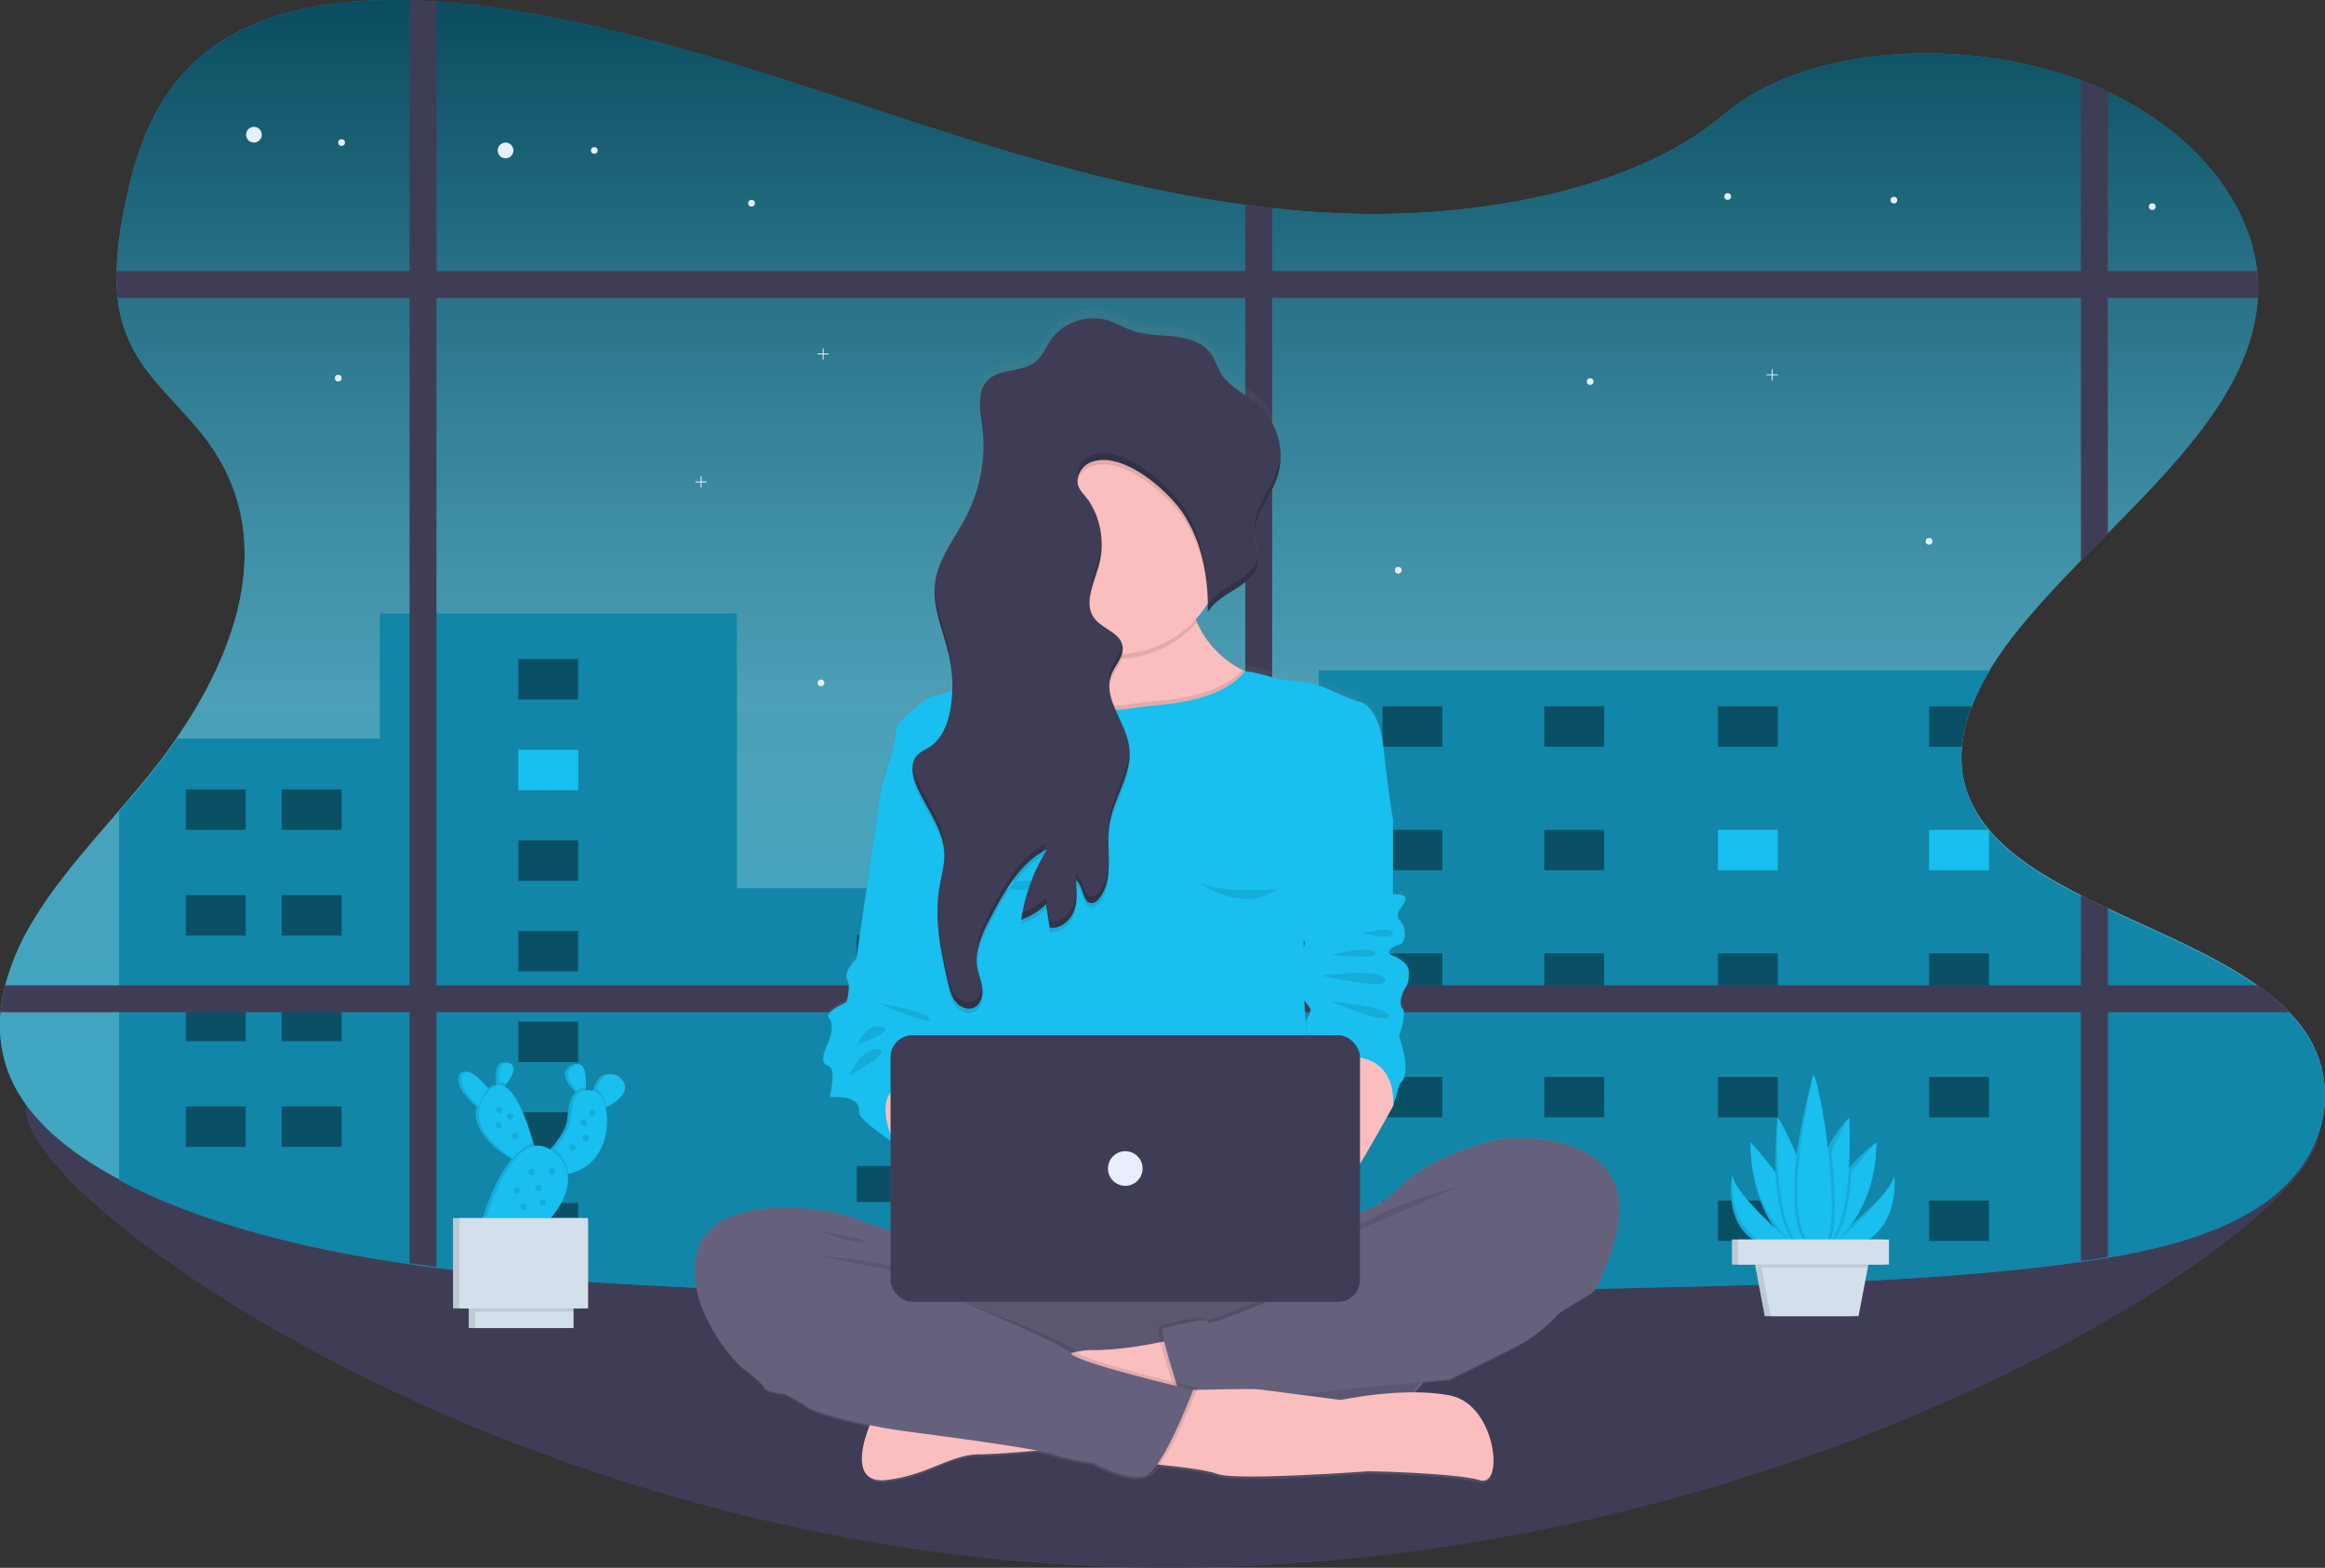 <svg xmlns="http://www.w3.org/2000/svg" width="1109.79" height="748.34"><rect width="100%" height="100%" fill="#333333" stroke="none"/><defs><linearGradient id="a" x1="600" x2="600" y1="694.2" y2="75.83" gradientUnits="userSpaceOnUse"><stop offset=".2" stop-color="#808080" stop-opacity=".4"/><stop offset=".46" stop-color="#808080" stop-opacity=".5"/><stop offset="1" stop-opacity=".6"/></linearGradient><linearGradient id="b" x1="597.35" x2="597.35" y1="783.63" y2="223.2" gradientUnits="userSpaceOnUse"><stop offset="0" stop-color="#808080" stop-opacity=".25"/><stop offset=".54" stop-color="#808080" stop-opacity=".12"/><stop offset="1" stop-color="#808080" stop-opacity=".1"/></linearGradient></defs><title>working late</title><path fill="#3f3d56" d="M1106.75 540.58c0 44.37-244.24 207.76-549.27 207.76S12.34 574.22 12.34 529.84s240.1 57.8 545.14 57.8 549.27-91.47 549.27-47.06z"/><path fill="#18bfef" d="M1109.78 522.87c0 .6 0 1.18 0 1.78-.67 18.44-10.94 36.78-29.68 49.73-19.88 13.72-46.54 20.94-73.9 25.55-4.3.72-8.6 1.37-12.88 2-2.2.3-4.37.6-6.54.88-60.93 8-123.14 9.54-185.06 11-64.77 1.6-129.6 3.2-194.44 4l-12.86.16c-98.38 1.06-196.72.17-294.74-5.4-30.42-1.73-61.14-4-91.3-7.85q-6.45-.78-12.86-1.72c-40-5.73-78.8-14.52-114.17-28.8a254.48 254.48 0 0 1-24.46-11.3c-22.22-11.78-40.95-26.7-50.22-45a63.12 63.12 0 0 1-6.4-34.7A81.22 81.22 0 0 1 2.5 470.3a114.68 114.68 0 0 1 12.64-29.7c14.44-24.43 36.13-46.32 54.83-69.25 39.92-48.87 65.92-110.62 29.08-160.7-10.57-14.4-25.85-27-34.46-42.06a67.72 67.72 0 0 1-8.45-26.43 95.07 95.07 0 0 1-.53-12.87 178.53 178.53 0 0 1 3.75-29.84c6-30.72 17.2-63.84 51.83-83C134.83 3.38 164.95-.68 195.5.1q6.42.14 12.85.6c11.7.76 23.35 2.18 34.6 4 69.43 11.08 133.52 34.25 198.22 55.17 49.26 15.92 100.28 30.8 153.22 37.9 4.27.58 8.55 1.1 12.85 1.57 12.4 1.36 24.93 2.26 37.55 2.63 62.8 1.8 136.1-11.8 177.8-47.12 40.3-34.14 115.85-36.9 170.7-16.5l.8.3q6.2 2.37 12 5.1c40.42 19 67.5 51.53 71.3 85.58a74.3 74.3 0 0 1 .35 12.74.53.53 0 0 1 0 .13c-2.62 41.9-36.86 77.07-71.63 112.3-4.3 4.36-8.6 8.7-12.87 13.1-11.28 11.57-22.2 23.24-31.7 35.25a165.34 165.34 0 0 0-11.9 17.1 110.45 110.45 0 0 0-8.48 17.22 71.62 71.62 0 0 0-4.67 19.3 50.47 50.47 0 0 0 5 27.6l.1.2c9.27 18.4 28.9 31.44 51.65 43 4.2 2.14 8.5 4.22 12.87 6.28 24.66 11.64 51.23 22.45 71.43 36.82a107.1 107.1 0 0 1 15.18 12.8 77.34 77.34 0 0 1 5.36 6.17 54.14 54.14 0 0 1 11.67 32.7c0 .3 0 .56 0 .83z"/><path fill="url(#a)" d="M1154.9 598.7c0 .6 0 1.18 0 1.78-.68 18.44-10.95 36.78-29.7 49.73-19.87 13.73-46.53 20.95-73.9 25.56-4.28.72-8.58 1.37-12.87 2-2.2.3-4.37.6-6.54.88-60.94 8-123.15 9.53-185.07 11-64.77 1.6-129.6 3.18-194.44 4l-12.87.15c-98.38 1.05-196.72.16-294.74-5.42-30.43-1.72-61.15-4-91.3-7.84q-6.46-.8-12.87-1.73c-40-5.72-78.8-14.5-114.17-28.78a254.48 254.48 0 0 1-24.46-11.3c-22.2-11.8-40.94-26.7-50.2-45A63.12 63.12 0 0 1 45.4 559a81.22 81.22 0 0 1 2.22-12.87 114.68 114.68 0 0 1 12.63-29.7C74.7 492 96.38 470.1 115.08 447.17 155 398.3 181 336.56 144.16 286.48c-10.57-14.4-25.85-27-34.46-42.06a67.72 67.72 0 0 1-8.44-26.42 95.07 95.07 0 0 1-.53-12.87 178.53 178.53 0 0 1 3.75-29.84c6-30.73 17.2-63.85 51.83-83 23.64-13.1 53.76-17.15 84.3-16.38q6.43.15 12.86.6c11.7.77 23.35 2.2 34.6 4 69.43 11.1 133.52 34.26 198.22 55.18 49.26 15.92 100.28 30.8 153.22 37.9 4.28.58 8.56 1.1 12.86 1.57 12.4 1.36 24.93 2.26 37.55 2.63 62.82 1.8 136.1-11.8 177.8-47.12 40.3-34.14 115.86-36.9 170.7-16.5l.82.3q6.2 2.37 12 5.1c40.4 19 67.48 51.53 71.3 85.58a74.3 74.3 0 0 1 .34 12.74.53.53 0 0 1 0 .13c-2.62 41.9-36.86 77.07-71.63 112.3-4.3 4.36-8.6 8.7-12.87 13.1-11.28 11.57-22.2 23.24-31.7 35.25a165.34 165.34 0 0 0-11.9 17.1 110.45 110.45 0 0 0-8.48 17.22 71.62 71.62 0 0 0-4.67 19.3 50.47 50.47 0 0 0 5 27.6l.1.2c9.28 18.4 28.92 31.44 51.66 43 4.2 2.14 8.5 4.22 12.87 6.28 24.66 11.64 51.23 22.45 71.43 36.82a107.1 107.1 0 0 1 15.18 12.8 77.34 77.34 0 0 1 5.36 6.17 54.14 54.14 0 0 1 11.68 32.7c0 .3 0 .56 0 .83z" transform="translate(-45.11 -75.83)"/><path fill="#3f3d56" d="M1006.16 43.74V254.5c-4.3 4.36-8.6 8.7-12.87 13.1V38.34zM1077.8 142.07a.57.57 0 0 1 0 .13H56.15a95.2 95.2 0 0 1-.53-12.87h1021.84a74.27 74.27 0 0 1 .34 12.74z"/><circle cx="241.32" cy="71.81" r="3.75" fill="#e7effd"/><circle cx="121.22" cy="64.3" r="3.75" fill="#e7effd"/><circle cx="283.68" cy="71.81" r="1.61" fill="#e7effd"/><circle cx="163.04" cy="68.06" r="1.61" fill="#e7effd"/><circle cx="161.44" cy="180.51" r="1.61" fill="#e7effd"/><circle cx="904.01" cy="95.53" r="1.61" fill="#e7effd"/><circle cx="358.74" cy="97.01" r="1.61" fill="#e7effd"/><circle cx="824.66" cy="93.79" r="1.61" fill="#e7effd"/><circle cx="1027.33" cy="98.62" r="1.61" fill="#e7effd"/><path fill="#18bfef" d="M1109.78 522.87c0 .6 0 1.18 0 1.78-.5 18.58-10.8 37.1-29.68 50.15-19.88 13.72-46.54 20.94-73.9 25.55-4.3.72-8.6 1.37-12.88 2-2.2.3-4.37.6-6.54.88-15 2-30.08 3.53-45.2 4.8-20.3 1.73-40.7 2.92-61.13 3.8-26.22 1.15-52.5 1.8-78.73 2.45-51.3 1.26-102.62 2.52-154 3.4l-18.23.3-22.25.3-12.86.14c-81 .86-161.9.42-242.63-2.88q-8.06-.32-16.1-.7-18-.8-36-1.83c-24.04-1.35-48.28-3.07-72.26-5.62q-9.53-1-19-2.2-6.44-.8-12.85-1.74-7.14-1-14.22-2.18c-35-5.72-68.8-14-99.95-26.62a259.37 259.37 0 0 1-24.5-11.33v-176c4.45-5.14 8.86-10.3 13.1-15.5 5.1-6.26 10-12.7 14.5-19.33h96.8v-59.65h170.5v131.14h277.7v-104h320.4a112 112 0 0 0-8.38 16.65v.57h-.37a71.62 71.62 0 0 0-4.67 19.3 50.47 50.47 0 0 0 5 27.6v.42l.1.2c9.27 18.4 28.9 31.43 51.65 43 4.2 2.13 8.5 4.2 12.88 6.27 24.4 11.52 50.7 22.24 70.83 36.4l.6.42a107.6 107.6 0 0 1 14.82 12.37c.15.14.28.28.4.42a77.34 77.34 0 0 1 5.37 6.16 54.2 54.2 0 0 1 11.67 32.27c0 .3 0 .57 0 .84z"/><path d="M1109.78 522.87c0 .6 0 1.18 0 1.78-.5 18.58-10.8 37.1-29.68 50.15-19.88 13.72-46.54 20.94-73.9 25.55-4.3.72-8.6 1.37-12.88 2-2.2.3-4.37.6-6.54.88-15 2-30.08 3.53-45.2 4.8-20.3 1.73-40.7 2.92-61.13 3.8-26.22 1.15-52.5 1.8-78.73 2.45-51.3 1.26-102.62 2.52-154 3.4l-18.23.3-22.25.3-12.86.14c-81 .86-161.9.42-242.63-2.88q-8.06-.32-16.1-.7-18-.8-36-1.83c-24.04-1.35-48.28-3.07-72.26-5.62q-9.53-1-19-2.2-6.44-.8-12.85-1.74-7.14-1-14.22-2.18c-35-5.72-68.8-14-99.95-26.62a259.37 259.37 0 0 1-24.5-11.33v-176c4.45-5.14 8.86-10.3 13.1-15.5 5.1-6.26 10-12.7 14.5-19.33h96.8v-59.65h170.5v131.14h277.7v-104h320.4a112 112 0 0 0-8.38 16.65v.57h-.37a71.62 71.62 0 0 0-4.67 19.3 50.47 50.47 0 0 0 5 27.6v.42l.1.2c9.27 18.4 28.9 31.43 51.65 43 4.2 2.13 8.5 4.2 12.88 6.27 24.4 11.52 50.7 22.24 70.83 36.4l.6.42a107.6 107.6 0 0 1 14.82 12.37c.15.14.28.28.4.42a77.34 77.34 0 0 1 5.37 6.16 54.2 54.2 0 0 1 11.67 32.27c0 .3 0 .57 0 .84z" opacity=".3"/><path d="M88.7 376.8h28.6v19.3H88.7zM134.45 376.8h28.6v19.3h-28.6zM659.88 337.12h28.6v19.3h-28.6zM737.1 337.12h28.6v19.3h-28.6zM820 337.12h28.6v19.3H820zM659.88 396.1h28.6v19.3h-28.6zM737.1 396.1h28.6v19.3h-28.6z" opacity=".4"/><path fill="#18bfef" d="M820 396.1h28.6v19.3H820z"/><path d="M659.88 455.07h28.6v19.3h-28.6zM737.1 455.07h28.6v19.3h-28.6zM820 455.07h28.6v19.3H820zM659.88 514.05h28.6v19.3h-28.6zM737.1 514.05h28.6v19.3h-28.6zM820 514.05h28.6v19.3H820zM659.88 573.03h28.6v19.3h-28.6zM737.1 573.03h28.6v19.3h-28.6zM820 573.03h28.6v19.3H820zM941.17 337.17a71.62 71.62 0 0 0-4.67 19.3h-15.7v-19.3z" opacity=".4"/><path fill="#18bfef" d="M920.8 396.1h28.6v19.3h-28.6z"/><path d="M920.8 455.07h28.6v19.3h-28.6zM920.8 514.05h28.6v19.3h-28.6zM920.8 573.03h28.6v19.3h-28.6zM247.4 314.6H276v19.3h-28.6z" opacity=".4"/><path fill="#18bfef" d="M247.4 357.87H276v19.3h-28.6z"/><path d="M247.4 401.13H276v19.3h-28.6zM247.4 444.4H276v19.3h-28.6zM247.4 487.66H276v19.3h-28.6zM247.4 530.93H276v19.3h-28.6zM247.4 574.2H276v19.3h-28.6zM88.7 427.23h28.6v19.3H88.7zM134.45 427.23h28.6v19.3h-28.6zM88.7 477.67h28.6v19.3H88.7zM134.45 477.67h28.6v19.3h-28.6zM88.7 528.1h28.6v19.3H88.7zM134.45 528.1h28.6v19.3h-28.6zM408.96 446.45h142.98v17.25H408.96zM408.96 501.5h142.98v17.24H408.96zM408.96 556.54h142.98v17.25H408.96z" opacity=".4"/><path fill="#3f3d56" d="M208.35.7v604q-6.45-.8-12.86-1.74V.1c4.28.07 8.56.3 12.85.6zM607.25 99.32v518.5l-12.86.16V97.75q6.4.87 12.85 1.57zM1092.73 483.17H.28A81.22 81.22 0 0 1 2.5 470.3h1075.1a105.88 105.88 0 0 1 15.13 12.87zM993.3 427.23c4.18 2.14 8.5 4.22 12.86 6.28v166.43c-4.28.72-8.58 1.37-12.87 2z"/><path fill="#e7effd" d="M337.33 229.8h-2.46v-2.45h-.44v2.46h-2.46v.45h2.46v2.46h.44v-2.45h2.46v-.44zM848.6 178.68h-2.45v-2.46h-.45v2.46h-2.45v.44h2.45v2.46h.45v-2.46h2.46v-.44zM395.6 168.73h-2.46v-2.46h-.45v2.46h-2.46v.45h2.45v2.45h.44v-2.45h2.46v-.45z"/><circle cx="391.85" cy="325.96" r="1.61" fill="#e7effd"/><circle cx="759.02" cy="182.12" r="1.61" fill="#e7effd"/><circle cx="920.81" cy="258.37" r="1.61" fill="#e7effd"/><circle cx="667.43" cy="272.18" r="1.61" fill="#e7effd"/><path fill="url(#b)" d="M760.43 619s-34.3 8.3-47.9 23.83c-4.54 5.2-11.3 8.93-18.26 11.6V631c7.85-13.18 15.76-27.84 15.76-27.84.36-.72 3.22-10.83 3.22-10.83 6.44-5.06-.36-22.74-.36-22.74s3.93-11.2 1.78-13.37-.36-7.94 1.43-10.47 1.44-5.78 1.44-7.94-2.86-5.42-7.5-7.22.35-4.7 3.2-5.42 3.6-7.58.37-11.2.37-5.76 2.15-9.73S710 501 710 501v-36.5s-2.15-11.9-4.3-32.85-10.36-23.1-10.36-23.1a94.2 94.2 0 0 1-12.87-5.06 88.15 88.15 0 0 0-13.58-5.06s-9.66 0-17.53-2.42-11.95-2.6-11.95-2.6l-1.3-.63a46.83 46.83 0 0 1-21.68-23c-.22-.5-.42-1-.62-1.5a50.48 50.48 0 0 0 5.7-7.57v-.06c0 .37 0 .74 0 1.1 0 .16 0 .32 0 .47 0 .9 0 1.78 0 2.67v.1c5.7-10.07 22.25-12.37 23.82-23.87a12 12 0 0 0 .1-1.58v-.07c0-.38 0-.77 0-1.16-.2-3.2-1.3-6.4-1.5-9.65a18.53 18.53 0 0 1 0-2.8v.07c.73-8.93 7.46-16.7 10.54-25.37a30.4 30.4 0 0 0 1.6-7.22v-.07c.1-.74.14-1.5.16-2.24 0-.18 0-.37 0-.55 0-.53 0-1 0-1.57a33.78 33.78 0 0 0-11.15-24.4c-5.7-4.95-13.24-8.06-17.2-14.53-1.83-3-2.73-6.56-4.74-9.46-3.78-5.48-10.72-7.7-17.3-8.5s-13.3-.53-19.6-2.6c-4.45-1.45-8.5-4.04-13-5.34a24.87 24.87 0 0 0-26.7 9.63c-2.37 3.46-3.92 7.6-7.12 10.3-6.55 5.54-17.66 3.14-23.4 9.52-3.15 3.5-3.5 8.3-3.13 13.17 0 .06 0 .12 0 .18 0 .37.08.75.12 1.13 0 .18 0 .36 0 .53s0 .38.07.57c.2 1.75.44 3.5.66 5.17 0 .26.06.5.1.77l.17 1.57c0 .38.06.76.1 1.14s.07 1 .1 1.42 0 .74.07 1.12a77.16 77.16 0 0 1-8.2 38.5c-5.4 10.6-13.45 20.4-14.85 32.24a34.73 34.73 0 0 0-.16 5.85c0 .24 0 .47 0 .7s.05.7.08 1.05.08.8.13 1.2c0 .24.07.47.1.7.07.53.15 1.06.24 1.6l.06.34c1.42 8.07 4.64 16 6.35 24.15a65.34 65.34 0 0 1 1.28 9.13.13.13 0 0 0 0 .06c.06 1 .1 1.95.14 2.93 0 1.32 0 2.65 0 4a63.46 63.46 0 0 1-8.33 2.56c-5 .72-19.67 13.72-18.6 17s-6.56 26-6.77 26.7l-12 83s-6.37 6.13-4.38 10.1-.4 10.83-.4 10.83-10.76 4.7-8.37 7.58 1.3 8.3-.34 11.9-4.34 10.12 0 11.2.73 15.17.73 15.17 15.1-1.73 14 7.23c-.36 2.85 10.55 10.7 15.1 13.83V663c-6.1-1.7-13.3-3.93-17.87-6.07-9.3-4.33-61.48-12.63-72.92 12.28s15.73 58.13 22.52 61.74c0 0 6.44 5.05 7.87 7.58s9.65 3.25 9.65 3.25 8.58 4 10.72 6.13c1.58 1.6 14.65 5.75 30.14 9s-12.5 28.8 7.9 26.43 30.35-12.42 44.74-12.42c5.75 0 16.43-.8 27.18-1.76a72.24 72.24 0 0 1 8 1.9 102.8 102.8 0 0 0 18.58 4s16.1 8.65 24.67 6.48a5.45 5.45 0 0 0 1.95-1h.2c1.56-.4 3.33-2 5.17-4.43 10.73 1.1 23 2.65 27.56 4.43 8.9 3.43 72.48-1.32 72.48-1.32s41.08.82 52.85 4.38 7.6-36.35-14.12-40.84a89.12 89.12 0 0 0-17.6-1.74 39.5 39.5 0 0 0 4.1-5c7.82-.7 13-1.15 13-1.15s20.73-10.1 32.53-16.25a74.22 74.22 0 0 0 20-15.88s10.37-6.5 14.66-9 6.43-10.83 6.43-10.83c32.5-73.66-50.07-63.9-50.07-63.9zm-93.08-92.38c0-1.2 0-2.43 0-3.64 1.16.82 1 2.1 0 3.63zm.34 25.53c.86 1.14 1.7 2.18 2.3 3 2.3 3-1.87 4.4-1.57 9.37.07 1.1.17 2.66.27 4.38-.44-7.17-.8-13.07-1-16.76z" transform="translate(-45.11 -75.83)"/><path fill="#65617d" d="M436.52 590.24s-20-4.65-29.3-8.94-61.5-12.5-72.93 12.16S350 651 356.8 654.58s72.93-45.4 72.93-45.4l52.16 22 10-34.15z"/><rect width="227.07" height="78.99" x="458.59" y="597.03" fill="#65617d" rx="36.83" ry="36.83"/><path d="M685.66 636.52a39.4 39.4 0 0 1-6.58 21.84 40 40 0 0 1-5 6.1 39.37 39.37 0 0 1-27.93 11.57H498.1a39.5 39.5 0 0 1 0-79h148.06a39.5 39.5 0 0 1 39.5 39.5z" opacity=".1"/><path fill="#fbbebe" d="M562.03 638.83s-22.77 5.85-41.35 5.6-105.5 35.84-105.5 35.84-12.5 28.52 7.9 26.16 30.36-12.26 44.75-12.26 59.66-5 59.66-5L571.04 657zM576.28 369.7l-40.84 8.05-2.65.53s-32.3-8.58-33.37-9.3-30.38-40.2-30.38-40.2 14.82.15 26.46-6.56c.43-.24.84-.5 1.25-.75a25.8 25.8 0 0 0 11-13.5c.2-.58.4-1.2.56-1.83 1.25-4.78 1.33-10.57-.33-17.58-4-16.67 5.2-21.26 17.4-20.86 17.6.58 41.57 11.57 41.57 11.57a48.87 48.87 0 0 0 3.77 16.3c.2.48.4 1 .63 1.46a46.54 46.54 0 0 0 21.7 22.75l1.28.64c1.3.62 2.68 1.2 4.1 1.74 31.14 11.8-22.12 47.54-22.12 47.54z"/><path d="M571.37 297.03a51.5 51.5 0 0 1-63.58 10.95c1.75-5.12 2.08-11.5.2-19.42-9.64-40.75 59-9.3 59-9.3a49.53 49.53 0 0 0 4.37 17.77z" opacity=".1"/><path fill="#fbbebe" d="M584.26 260.83a51.12 51.12 0 0 1-7.8 27.23 50.4 50.4 0 0 1-5.7 7.5 51.18 51.18 0 0 1-34.87 16.6c-1 .08-2.08.1-3.12.1a51.47 51.47 0 1 1 51.47-51.46z"/><path d="M576.28 369.7l-40.84 8.05-2.65.53s-32.3-8.58-33.37-9.3-30.38-40.2-30.38-40.2 14.82.15 26.46-6.56c.43-.24.84-.5 1.25-.75 3.7 4 15.8 15.3 34.84 15.23a50.33 50.33 0 0 0 7.3-.53c5.73-.88 11.52-1.45 17.3-2 11.07-1.16 28-4.52 36.9-14.3l1.28.64c1.3.63 2.67 1.22 4.1 1.75 31.06 11.7-22.2 47.45-22.2 47.45z" opacity=".1"/><path fill="#18bfef" d="M622.4 474.07c.34 7.87 6.07 96.5 6.07 96.5H450.1l1.2-55.8 1-44.64.33-14.65 1.43-50.75-5.17-4.56-28.1-24.76c.2-.65 7.82-23.24 6.76-26.42s13.6-16.08 18.6-16.8a65.12 65.12 0 0 0 8.38-2.55c8.43-3 19.68-7.32 20.92-6.64 1.75.93 19.3-.7 20-.77s12.94 16.73 36.06 16.63a49 49 0 0 0 7.27-.58c5.73-.88 11.52-1.45 17.3-2.05 11.63-1.2 29.7-4.86 38.18-15.8 0 0 4.1.17 11.95 2.56s17.52 2.4 17.52 2.4a88.9 88.9 0 0 1 13.58 5 95 95 0 0 0 12.87 5s8.22 2.13 10.37 22.86 4.32 32.53 4.32 32.53l-42.5 36.8s-.36 38.57 0 46.47z"/><path fill="#fbbebe" d="M420.8 535.9l6.25 10.02 23.4 8.25 16.1-29.34-14.83-10-23.77-9.3-13.58 7.86 6.43 22.5z"/><path fill="#65617d" d="M620.6 585.23s33.24-2.5 46.83-17.87 47.9-23.6 47.9-23.6 82.56-9.64 50 63.28c0 0-2.15 8.22-6.44 10.72s-14.66 8.94-14.66 8.94L617.4 615.62z"/><path d="M685.66 636.52a39.4 39.4 0 0 1-6.58 21.84c-21.34 1.9-68.6 6.33-78.5 9.1-12.14 3.36-36.73-2.5-39.42-3.17l-.25-.07s-4.73-14.38-7-23.58c-1-4.18-1.52-7.3-.86-7.52 2.15-.7 21.8-6.08 21.45-3s59-23.06 59-23.06l1.8 22.88c6.04 6.9 50.36-3.36 50.36 6.57z" opacity=".1"/><path fill="#65617d" d="M746.78 617.4l-2.5 9.3a74.1 74.1 0 0 1-20 15.72c-11.8 6.08-32.53 16.1-32.53 16.1s-76.13 6.42-89 10-39.68-3.23-39.68-3.23-10-30.4-7.86-31.1 21.8-6.08 21.46-3 59-23.07 59-23.07z"/><path fill="#fbbebe" d="M534.8 697.54s37.43 2.6 46.33 6 72.48-1.3 72.48-1.3 41.1.8 52.86 4.32 7.6-36-14.13-40.43-52.33 2.1-52.33 2.1-34.54-4.46-38.73-5-31.78.24-31.78.24z"/><path d="M387.76 598.9s49.46 4.44 63.06 12.55zM696.26 566.45s-38.73 9.42-53.9 23.28zM390.64 587.64c.8.26 22.77 3.14 22.24 5.23s-22.24-5.23-22.24-5.23zM356.1 642.78l2.86 10.73s6.43 5 7.86 7.5 9.65 3.23 9.65 3.23 8.58 3.93 10.73 6.07 25.37 8.94 47.18 11.8 62.2 8.22 70.77 11.08a103 103 0 0 0 18.6 3.93s16.07 8.6 24.65 6.45 23.23-41.1 23.23-41.1-56.47-13.23-58.26-17.52-56.12-24.3-56.12-24.3l-32.17.76z" opacity=".1"/><path fill="#65617d" d="M353.95 643.85l2.86 10.73s6.45 5 7.88 7.5 9.65 3.22 9.65 3.22 8.58 3.93 10.72 6.08 25.38 8.93 47.18 11.8 62.2 8.2 70.78 11.07a103.32 103.32 0 0 0 18.6 3.92s16.08 8.57 24.66 6.43 23.23-41.1 23.23-41.1-56.5-13.23-58.27-17.52-81.5-36.8-81.5-36.8l-25-5.73z"/><path fill="#18bfef" d="M427.04 371.84l-6.25 3.58-12 82.2s-6.38 6.1-4.4 10-.38 10.73-.38 10.73-10.76 4.65-8.37 7.5 1.3 8.23-.34 11.8-4.32 10 0 11.08.75 15 .75 15 15.1-1.72 14 7.14c-.45 3.58 17.06 15 17.06 15s-19.9-36.1 24.7-31.1l3.82-20.35s3.83-11.46 0-15 .86-20.55.86-20.55l.84-73.8z"/><path d="M417.33 478c.8 1.32 24.86 4 26.43 8.28S417.33 478 417.33 478zM409.74 498.42s3.27-10.2 11-8.38-11 8.38-11 8.38zM405.56 513.33s5.75-13.6 13.6-12.56-13.6 12.56-13.6 12.56z" opacity=".1"/><path fill="#fbbebe" d="M667.43 513.03l-2.5 15s-25.74 47.2-30.4 47.9-30-31.45-30-31.45l-6.78-31.46 26.73-5.07 11.87-11.73s30 2.87 31.08 16.8z"/><path fill="#18bfef" d="M655.27 384l9.65 6.8v36.1s7.5-.73 5.72 3.2-5.36 6.08-2.14 9.66 2.5 10.36-.36 11.08-7.86 3.57-3.22 5.36 7.5 5 7.5 7.15.37 5.36-1.42 7.86-3.57 8.23-1.43 10.38-1.8 13.22-1.8 13.22 6.8 17.52.37 22.52c0 0-2.86 10-3.22 10.72 0 0 4.5-34.8-40.46-20.08 0 0-.83-13.26-1.14-18.17s3.88-6.36 1.57-9.3-8.1-9.65-5.37-11.43 1.8-5 .7-7.5-4.84-2.5-1.42-5.55 5.46-5.9 3.45-7.32-5.5-6.1-2.72-8.23 2.86-33.24 2.86-33.24 11.43-45.75 32.87-23.23z"/><path d="M650.73 445.5s13.74-3.73 14.2 0-14.2 0-14.2 0zM635.3 455.77s18.83-4.7 21.18-1.05-21.2 1.05-21.2 1.05zM631.1 465.7s28.26-3.92 30.1 1.84-30.1-1.83-30.1-1.83zM635.3 478c1.04.27 27.2 2.1 27.72 7.07S635.3 478 635.3 478z" opacity=".1"/><rect width="224.08" height="127.27" x="425.09" y="494.12" fill="#3f3d56" rx="10.47" ry="10.47"/><circle cx="537.13" cy="557.76" r="8.26" fill="#e7effd"/><path d="M462.6 416.1s21.5 16.43 38.1 3.92c0 0-28.08 2.55-38.1-3.9zM571.37 420.53s21.47 16.4 38.08 3.9c0 0-28.07 2.56-38.08-3.9zM584.26 260.83a51.12 51.12 0 0 1-7.8 27.23c-.43-14.33-3.8-28.67-11.6-40.64-7.14-11-28.85-30.2-43.77-24.84a10.57 10.57 0 0 0-6.53 7c-1.48 5.62 2.85 8 5.63 12.43a38.1 38.1 0 0 1 5.2 25.7 35.72 35.72 0 0 1-.75 3.55c-2.35 8.82-7.73 18.9-2.18 26.14 3.87 5 12.2 6.77 13.32 13a7.6 7.6 0 0 1 .1 1.77c-.27 4.2-3.86 7.92-5.43 12.05-1.84 4.87-.8 9.7 1.1 14.6 2.5 6.38 6.45 12.83 7.4 19.57s-1.1 13-3.54 19.32c-2.3 6-5 11.95-5.9 18.2-1.73 11.88 2.63 25.62-4.85 35a5.24 5.24 0 0 1-3.27 2.2c-4.78.5-4-8.1-7.82-11 .4 5 .8 10.23-1 14.9s-6.54 8.67-11.5 7.88l-1.7-11.23a32.43 32.43 0 0 1-11.9 7.45 86.74 86.74 0 0 1 12.4-33.6c-12.58 6.06-19.92 19.18-26.47 31.52-4.07 7.7-8.3 16.13-6.87 24.74.58 3.5 2.1 6.85 2.42 10.38s-.95 7.66-4.24 9c-2.86 1.17-6.2-.23-8.28-2.57l-.36-.44c-.2-.26-.4-.53-.57-.8a13.43 13.43 0 0 1-.96-1.7 32.9 32.9 0 0 1-2-6.57l-.22-1c-3.33-14.62-6.33-29.7-3.9-44.47.9-5.44 2.55-10.84 2.35-16.36a30 30 0 0 0-1.88-9.1c-2.93-8.18-8.55-15.7-11.75-23.93a.7.7 0 0 1-.08-.18c-1.68-4.36-2.5-9.8.6-13.3 1.6-1.82 4-2.73 6-4 6.22-4.06 9-11.75 10.15-19.1a64.88 64.88 0 0 0 .78-10c8.43-3 19.68-7.3 20.92-6.63 1.75.94 19.3-.7 20-.76 5.34-3.08 10-7.6 12.28-14.24.2-.6.4-1.2.56-1.84a51.47 51.47 0 1 1 75.9-45.32z" opacity=".1"/><path fill="#3f3d56" d="M524.65 269.1c-2.36 8.83-7.73 18.92-2.17 26.16 3.87 5 12.2 6.77 13.3 13 .9 5-3.52 9.12-5.3 13.82-4.24 11.23 6.82 22.27 8.5 34.16 1.83 12.9-7.57 24.65-9.44 37.54-1.73 11.88 2.63 25.6-4.85 35a5.18 5.18 0 0 1-3.28 2.2c-4.8.52-4-8.1-7.83-11 .4 5 .8 10.23-1 14.9s-6.55 8.66-11.5 7.88l-1.72-11.24a32.4 32.4 0 0 1-11.9 7.45 86.8 86.8 0 0 1 12.4-33.6c-12.58 6.07-19.9 19.2-26.46 31.52-4.1 7.7-8.3 16.13-6.9 24.74.6 3.5 2.1 6.84 2.43 10.38s-.95 7.65-4.24 9c-3 1.25-6.62-.4-8.64-3s-2.8-5.9-3.53-9.08c-3.42-14.92-6.6-30.32-4.12-45.42.9-5.45 2.55-10.85 2.35-16.36-.43-12.07-9.34-22-13.68-33.23-1.7-4.37-2.5-9.8.6-13.3 1.6-1.82 4-2.73 6-4 6.2-4.07 9-11.75 10.14-19.1a66.12 66.12 0 0 0-.66-23.87c-2.5-11.75-8.27-23.23-6.84-35.16 1.4-11.74 9.44-21.42 14.85-31.93a75.54 75.54 0 0 0 7.66-44.15c-.92-7.05-2.55-15.2 2.23-20.48 5.74-6.32 16.85-3.94 23.4-9.42 3.2-2.67 4.75-6.78 7.12-10.2a25 25 0 0 1 26.7-9.54c4.5 1.3 8.55 3.85 13 5.3 6.3 2 13 1.78 19.6 2.57s13.52 3 17.3 8.4c2 2.9 2.9 6.4 4.75 9.38 3.95 6.4 11.48 9.48 17.18 14.4a33.34 33.34 0 0 1 9.38 35.6c-3.4 9.47-11.27 17.85-10.6 27.9.27 4.12 2 8.17 1.46 12.26-1.58 11.38-18.1 13.65-23.82 23.63.46-16.36-2.68-33.2-11.6-46.92-7.15-11-28.86-30.2-43.78-24.84a10.6 10.6 0 0 0-6.52 7c-1.48 5.6 2.85 8 5.63 12.43a37.8 37.8 0 0 1 4.42 29.2z"/><g opacity=".2"><path d="M454.54 325.8a65.55 65.55 0 0 0-1.43-15.3c-2.12-10-6.58-19.8-7-29.84-.57 11.18 4.66 22 7 33a65.65 65.65 0 0 1 1.44 12.13zM497.14 406.94c.87-1.6 1.77-3.17 2.74-4.7-12.58 6.05-19.92 19.17-26.47 31.5-3.78 7.14-7.67 14.9-7.1 22.84.5-6.8 3.84-13.45 7.1-19.62 6.07-11.4 12.8-23.47 23.74-30.02zM468.9 471.6c-.4 2.7-1.73 5.27-4.2 6.28-3 1.24-6.62-.4-8.63-3s-2.8-5.88-3.54-9.08c-2.44-10.66-4.76-21.58-5-32.45-.24 11.93 2.3 23.95 5 35.67.73 3.2 1.52 6.5 3.54 9.08s5.6 4.24 8.64 3c3.3-1.35 4.6-5.46 4.26-9-.07-.17-.07-.33-.07-.5zM525.8 258.37a36.3 36.3 0 0 1-1.15 7.6c-1.74 6.53-5.14 13.77-4.53 20 .48-5.44 3.08-11.36 4.53-16.8a36.14 36.14 0 0 0 1.16-10.8zM469.4 210.65a75.05 75.05 0 0 0-.62-11.4c-.37-2.8-.84-5.75-1-8.64-.23 3.86.47 8 1 11.86a74.85 74.85 0 0 1 .62 8.2zM535.8 308.36c0-.1 0-.16-.08-.25-.76 3.73-3.82 7.13-5.23 10.87a15.23 15.23 0 0 0-.9 7 14.38 14.38 0 0 1 .9-3.78c1.76-4.72 6.17-8.88 5.3-13.84zM450.75 404.02c-.44-12.07-9.34-22-13.7-33.23a22.78 22.78 0 0 1-1.4-5.5 18.58 18.58 0 0 0 1.4 8.7c4.3 11.1 12.95 20.84 13.65 32.64.05-.87.08-1.75.05-2.62zM564.9 242.17c-7.16-11-28.86-30.2-43.78-24.85a10.62 10.62 0 0 0-6.53 7 7.57 7.57 0 0 0-.12 3.76c0-.18.06-.36.1-.54a10.6 10.6 0 0 1 6.54-7c14.92-5.35 36.62 13.88 43.77 24.85 8.07 12.4 11.4 27.4 11.62 42.27.2-15.95-2.98-32.22-11.63-45.5zM600.3 265.42c-1.58 11.36-18 13.65-23.78 23.57 0 1.08 0 2.18 0 3.27 5.7-10 22.24-12.25 23.8-23.64a13.57 13.57 0 0 0 0-3.37.86.86 0 0 1-.03.16zM609.43 225.25c-3.4 9.48-11.27 17.85-10.6 27.9 0 .14 0 .3 0 .44.74-8.86 7.47-16.54 10.55-25.13a31.48 31.48 0 0 0 1.75-12.24 30.57 30.57 0 0 1-1.7 9.02zM524.7 425.66a5.2 5.2 0 0 1-3.28 2.22c-4.8.5-4-8.1-7.83-11 .1 1.14.18 2.3.24 3.44 3.56 3.08 2.9 11.27 7.58 10.77a5.15 5.15 0 0 0 3.27-2.22c4.26-5.36 4.67-12.13 4.56-19.16-.1 5.86-.96 11.45-4.57 15.94zM512.58 431.78c-1.82 4.7-6.54 8.66-11.5 7.87q-.86-5.6-1.7-11.24a32.62 32.62 0 0 1-11.32 7.24c-.22 1.14-.43 2.3-.6 3.44a32.42 32.42 0 0 0 11.9-7.45q.86 5.63 1.7 11.24c5 .78 9.7-3.18 11.52-7.87a25.62 25.62 0 0 0 1.3-10.17 21.63 21.63 0 0 1-1.3 6.95zM529.54 390.66a57.13 57.13 0 0 0-.43 9.1 45.6 45.6 0 0 1 .44-5.88c1.8-12.3 10.4-23.54 9.62-35.73-.7 11.02-8 21.3-9.62 32.5z"/></g><path fill="#18bfef" d="M826.9 561.17s-6.8 31.63 23.42 35.38l1.87-3.5s-23.4-22-25.3-31.88zM861.83 592.83l-7 1.5-.7.14s-18.75-15.22-18.5-49.2a85 85 0 0 0 8.94 14.17c7.4 9.83 15.86 22.96 17.26 33.4zM864.2 596.1a4.43 4.43 0 0 1-3.77.48c-18-4.22-11.95-63-11.95-63 1 .47 2.1 8 6.24 17.6 7.28 17 15.28 40.65 9.5 44.9zM904.23 561.17s1.17 31.63-29.05 35.38l-1.87-3.5s29.06-22 30.93-31.88zM895.57 545.27c.22 34-24.14 49.2-24.14 49.2l-.7-.15-7-1.5c1.4-10.42 9.86-23.55 17.28-33.38a76 76 0 0 1 14.57-14.17zM870.62 593a11.18 11.18 0 0 1-4 3.1 7.7 7.7 0 0 1-1.47.48c-4.44 1-6-2.16-5.74-7.6.43-9.7 6.52-26.5 12-39 3.95-9.06 10.38-15.92 11.34-16.37-.06-.04-.33 45.75-12.12 59.4zM865.58 512.94s-20.15 71.46-2.8 82.24 7.25-75.9 2.8-82.24z"/><path d="M826.9 561.17s-6.8 31.63 23.42 35.38l1.87-3.5s-23.4-22-25.3-31.88zM861.83 592.83l-7 1.5-.7.14s-18.75-15.22-18.5-49.2a85 85 0 0 0 8.94 14.17c7.4 9.83 15.86 22.96 17.26 33.4zM864.2 596.1a4.43 4.43 0 0 1-3.77.48c-18-4.22-11.95-63-11.95-63 1 .47 2.1 8 6.24 17.6 7.28 17 15.28 40.65 9.5 44.9zM904.23 561.17s1.17 31.63-29.05 35.38l-1.87-3.5s29.06-22 30.93-31.88zM895.57 545.27c.22 34-24.14 49.2-24.14 49.2l-.7-.15-7-1.5c1.4-10.42 9.86-23.55 17.28-33.38a76 76 0 0 1 14.57-14.17zM870.62 593a11.18 11.18 0 0 1-4 3.1 7.7 7.7 0 0 1-1.47.48c-4.44 1-6-2.16-5.74-7.6.43-9.7 6.52-26.5 12-39 3.95-9.06 10.38-15.92 11.34-16.37-.06-.04-.33 45.75-12.12 59.4zM865.58 512.94s-20.15 71.46-2.8 82.24 7.25-75.9 2.8-82.24z" opacity=".1"/><path fill="#18bfef" d="M826.9 561.17s-4 31.63 26.23 35.38l1.87-3.5s-26.2-22-28.1-31.88zM864.64 592.83l-7 1.5-.7.14s-21.57-15.22-21.33-49.2c0 0 5.53 5.92 11.77 14.17 7.42 9.83 15.87 22.96 17.27 33.4z"/><path d="M864.64 592.83l-7 1.5c-6.67-5.86-9.3-21.13-10.27-34.9 7.42 9.84 15.87 22.97 17.27 33.4z" opacity=".1"/><path fill="#18bfef" d="M867.02 596.1a4.43 4.43 0 0 1-3.78.48c-18.05-4.22-14.76-63-14.76-63 1 .47 4.9 8 9 17.6 7.33 17 15.33 40.65 9.54 44.9zM904.23 561.17s4 31.63-26.24 35.38l-1.88-3.5s26.24-22 28.1-31.88zM895.57 545.27c.22 34-21.33 49.2-21.33 49.2l-.7-.15-7-1.5c1.4-10.42 9.86-23.55 17.28-33.38 6.22-8.27 11.75-14.17 11.75-14.17z"/><path d="M883.8 559.44c-.9 12.84-3.26 27-8.96 33.57a11.5 11.5 0 0 1-1.3 1.32l-7-1.5c1.35-10.42 9.83-23.55 17.25-33.38z" opacity=".1"/><path fill="#18bfef" d="M873.43 593a11.18 11.18 0 0 1-4 3.1 7.78 7.78 0 0 1-1.48.48c-4.44 1-6-2.16-5.74-7.6.44-9.7 6.52-26.5 12-39 3.95-9.06 7.57-15.92 8.53-16.37-.05-.04 2.5 45.75-9.3 59.4z"/><path d="M867.02 596.1a5 5 0 0 1-2.85-.92c-8.5-5.3-8.66-25.14-6.64-44 7.28 17 15.28 40.65 9.5 44.9zM873.43 593c-1 2.12-2.3 3.24-4 3.1a5.74 5.74 0 0 1-2.42-.92 12.88 12.88 0 0 1-4.8-6.2c.44-9.7 6.52-26.5 12-39 1.9 17.4 2.56 35.88-.77 43.03z" opacity=".1"/><path fill="#18bfef" d="M865.58 512.94s-17.34 71.46 0 82.24 4.45-75.9 0-82.24z"/><path fill="#d4dfec" d="M898.85 591.66H826.7v11.95h11l.27 1.42 4.4 23.2h41.96l4.4-23.2.28-1.4h9.85v-11.96z"/><path d="M898.82 591.66h-72.16v11.95h11l.28 1.42 4.4 23.2h41.96l4.4-23.2.28-1.4h9.84v-11.96z" opacity=".1"/><path fill="#d4dfec" d="M892.76 598.7l-1.2 6.32-4.42 23.2H845.2l-4.42-23.2-1.2-6.33h53.18z"/><path d="M892.76 598.7l-1.2 6.32h-50.78l-1.2-6.33h53.18z" opacity=".1"/><path fill="#d4dfec" d="M829.5 591.66h72.16v11.95H829.5z"/><path fill="#18bfef" d="M285.62 515.17a18.45 18.45 0 0 0-2.44 4.6c-.15.4-.3.86-.45 1.3a3.55 3.55 0 0 0-.85-.3 11.8 11.8 0 0 0-3.82-.32c0-.5.05-1 .07-1.57.16-5.66-.5-13.53-5.9-10.2-5.17 3.22-1.48 8.56 1.86 12 .28.3.56.57.84.84-3 2.2-3.62 7.22-4.13 12.5s-5 11-7.93 14.3c-.3.32-.57.62-.84.9a10.78 10.78 0 0 0-8.62-2.22l-.4-1.46c-2.4-8.67-7.38-23.7-13.74-27l.84-1.06c2.7-3.54 5.74-8.8 1.25-10.13s-4.9 4.55-4.65 9c0 .55.08 1.08.13 1.57a6.63 6.63 0 0 0-4.7 2.3c-.22-.27-.45-.54-.7-.83-3.64-4.32-10.33-11.13-12.35-6-1.88 4.8 4 11 8.14 14.65l.26.22c-2.78 11.28 9.34 20.46 15.88 24.48.3.2.57.36.84.52-9 10.6-14.57 30.5-14.57 30.5l25.26 4.6s16.72-14.43 14.58-28h.17c16.7-3.35 20.5-21.17 17.9-31.75l.3-.12a19 19 0 0 0 7.74-5.85c4.63-6.48-5.18-13.83-9.98-7.48z"/><path d="M285.62 515.17a18.45 18.45 0 0 0-2.44 4.6c-.15.4-.3.86-.45 1.3a3.55 3.55 0 0 0-.85-.3 11.8 11.8 0 0 0-3.82-.32c0-.5.05-1 .07-1.57.16-5.66-.5-13.53-5.9-10.2-5.17 3.22-1.48 8.56 1.86 12 .28.3.56.57.84.84-3 2.2-3.62 7.22-4.13 12.5s-5 11-7.93 14.3c-.3.32-.57.62-.84.9a10.78 10.78 0 0 0-8.62-2.22l-.4-1.46c-2.4-8.67-7.38-23.7-13.74-27l.84-1.06c2.7-3.54 5.74-8.8 1.25-10.13s-4.9 4.55-4.65 9c0 .55.08 1.08.13 1.57a6.63 6.63 0 0 0-4.7 2.3c-.22-.27-.45-.54-.7-.83-3.64-4.32-10.33-11.13-12.35-6-1.88 4.8 4 11 8.14 14.65l.26.22c-2.78 11.28 9.34 20.46 15.88 24.48.3.2.57.36.84.52-9 10.6-14.57 30.5-14.57 30.5l25.26 4.6s16.72-14.43 14.58-28h.17c16.7-3.35 20.5-21.17 17.9-31.75l.3-.12a19 19 0 0 0 7.74-5.85c4.63-6.48-5.18-13.83-9.98-7.48z" opacity=".1"/><path fill="#18bfef" d="M235.42 522.47l-2.95 8.64s-1.64-1.15-3.7-3c-4.15-3.6-10-9.85-8.15-14.65 2-5.16 8.7 1.65 12.36 6 1.46 1.72 2.44 3.02 2.44 3.02zM241.64 517.55a42.7 42.7 0 0 1-2.87 3.38 44.25 44.25 0 0 1-.53-4.54c-.24-4.43.22-10.3 4.65-9s1.44 6.6-1.26 10.15zM279.68 518.9c-.1 2.85-.37 5.12-.37 5.12a37.54 37.54 0 0 1-3.67-3.3c-3.34-3.45-7-8.8-1.85-12 5.4-3.34 6.05 4.53 5.9 10.2zM297.1 522.63a19 19 0 0 1-7.74 5.85 20.9 20.9 0 0 1-2.6.94l-3.47-4.88a35 35 0 0 1 1.43-4.74 18.13 18.13 0 0 1 2.44-4.6c4.8-6.38 14.6.97 9.93 7.43z"/><path d="M232.98 519.43c1.46 1.72 2.44 3 2.44 3l-2.95 8.64s-1.64-1.16-3.7-3a16.92 16.92 0 0 1 3.3-7.6q.46-.53.9-1.04zM241.64 517.55a42.7 42.7 0 0 1-2.87 3.38 44.25 44.25 0 0 1-.53-4.54 5.86 5.86 0 0 1 3.4 1.15z" opacity=".1"/><path fill="#18bfef" d="M256.14 551.8l-7.33 3.24a43.9 43.9 0 0 1-3.9-2.2c-7.7-4.75-23.2-16.68-12.82-30.75s19.06 11.15 22.47 23.5c1.04 3.68 1.6 6.2 1.6 6.2z"/><path d="M275.63 520.73a6 6 0 0 1 4.05-1.82c-.1 2.85-.37 5.12-.37 5.12a37.54 37.54 0 0 1-3.67-3.3zM289.36 528.48a20.9 20.9 0 0 1-2.6.94l-3.47-4.88a35 35 0 0 1 1.43-4.74c2.24 1.3 3.9 4.57 4.63 8.68z" opacity=".1"/><path fill="#18bfef" d="M271.15 560.35c-.4.08-.82.16-1.23.22-24.6 3.74-8.1-9.53-8.1-9.53s1.1-1 2.6-2.68c3-3.28 7.43-9 7.94-14.3.77-8 1.66-15.45 11.07-13.25 9.23 2.17 11 34.9-12.28 39.55z"/><path fill="#d4dfec" d="M223.72 621.57h46.98v12.35h-46.98zM216.25 581.42h61.38v43.1h-61.38z"/><path d="M223.72 621.57h46.98v12.35h-46.98zM216.25 581.42h61.38v43.1h-61.38z" opacity=".1"/><path fill="#d4dfec" d="M226.8 621.57h46.98v12.35H226.8z"/><path d="M254.55 545.6c1 3.68 1.6 6.2 1.6 6.2l-7.34 3.24a43.9 43.9 0 0 1-3.9-2.2c2.87-3.67 6.1-6.4 9.65-7.25zM271.15 560.35c-.4.08-.82.16-1.23.22-24.6 3.74-8.1-9.53-8.1-9.53s1.1-1 2.6-2.68c4.6 3.67 6.47 7.8 6.73 12z" opacity=".1"/><path fill="#18bfef" d="M231.18 583.86s13.77-49.28 33.07-34.1-7.85 38.6-7.85 38.6z"/><circle cx="238.13" cy="529.82" r="1.54" opacity=".1"/><circle cx="238" cy="537.02" r="1.54" opacity=".1"/><circle cx="282.78" cy="531.23" r="1.54" opacity=".1"/><circle cx="246.75" cy="568.16" r="1.54" opacity=".1"/><circle cx="279.57" cy="543.2" r="1.54" opacity=".1"/><circle cx="263.61" cy="559.16" r="1.54" opacity=".1"/><circle cx="243.41" cy="532.9" r="1.54" opacity=".1"/><circle cx="278.54" cy="535.86" r="1.54" opacity=".1"/><circle cx="273.26" cy="547.83" r="1.54" opacity=".1"/><circle cx="257.05" cy="567.01" r="1.54" opacity=".1"/><circle cx="253.7" cy="559.41" r="1.54" opacity=".1"/><circle cx="245.72" cy="542.3" r="1.54" opacity=".1"/><path d="M226.8 621.57h46.98v4.5H226.8z" opacity=".1"/><path fill="#d4dfec" d="M219.34 581.42h61.38v43.1h-61.38z"/><circle cx="259.11" cy="573.96" r="1.54" opacity=".1"/><circle cx="249.84" cy="575.89" r="1.54" opacity=".1"/></svg>